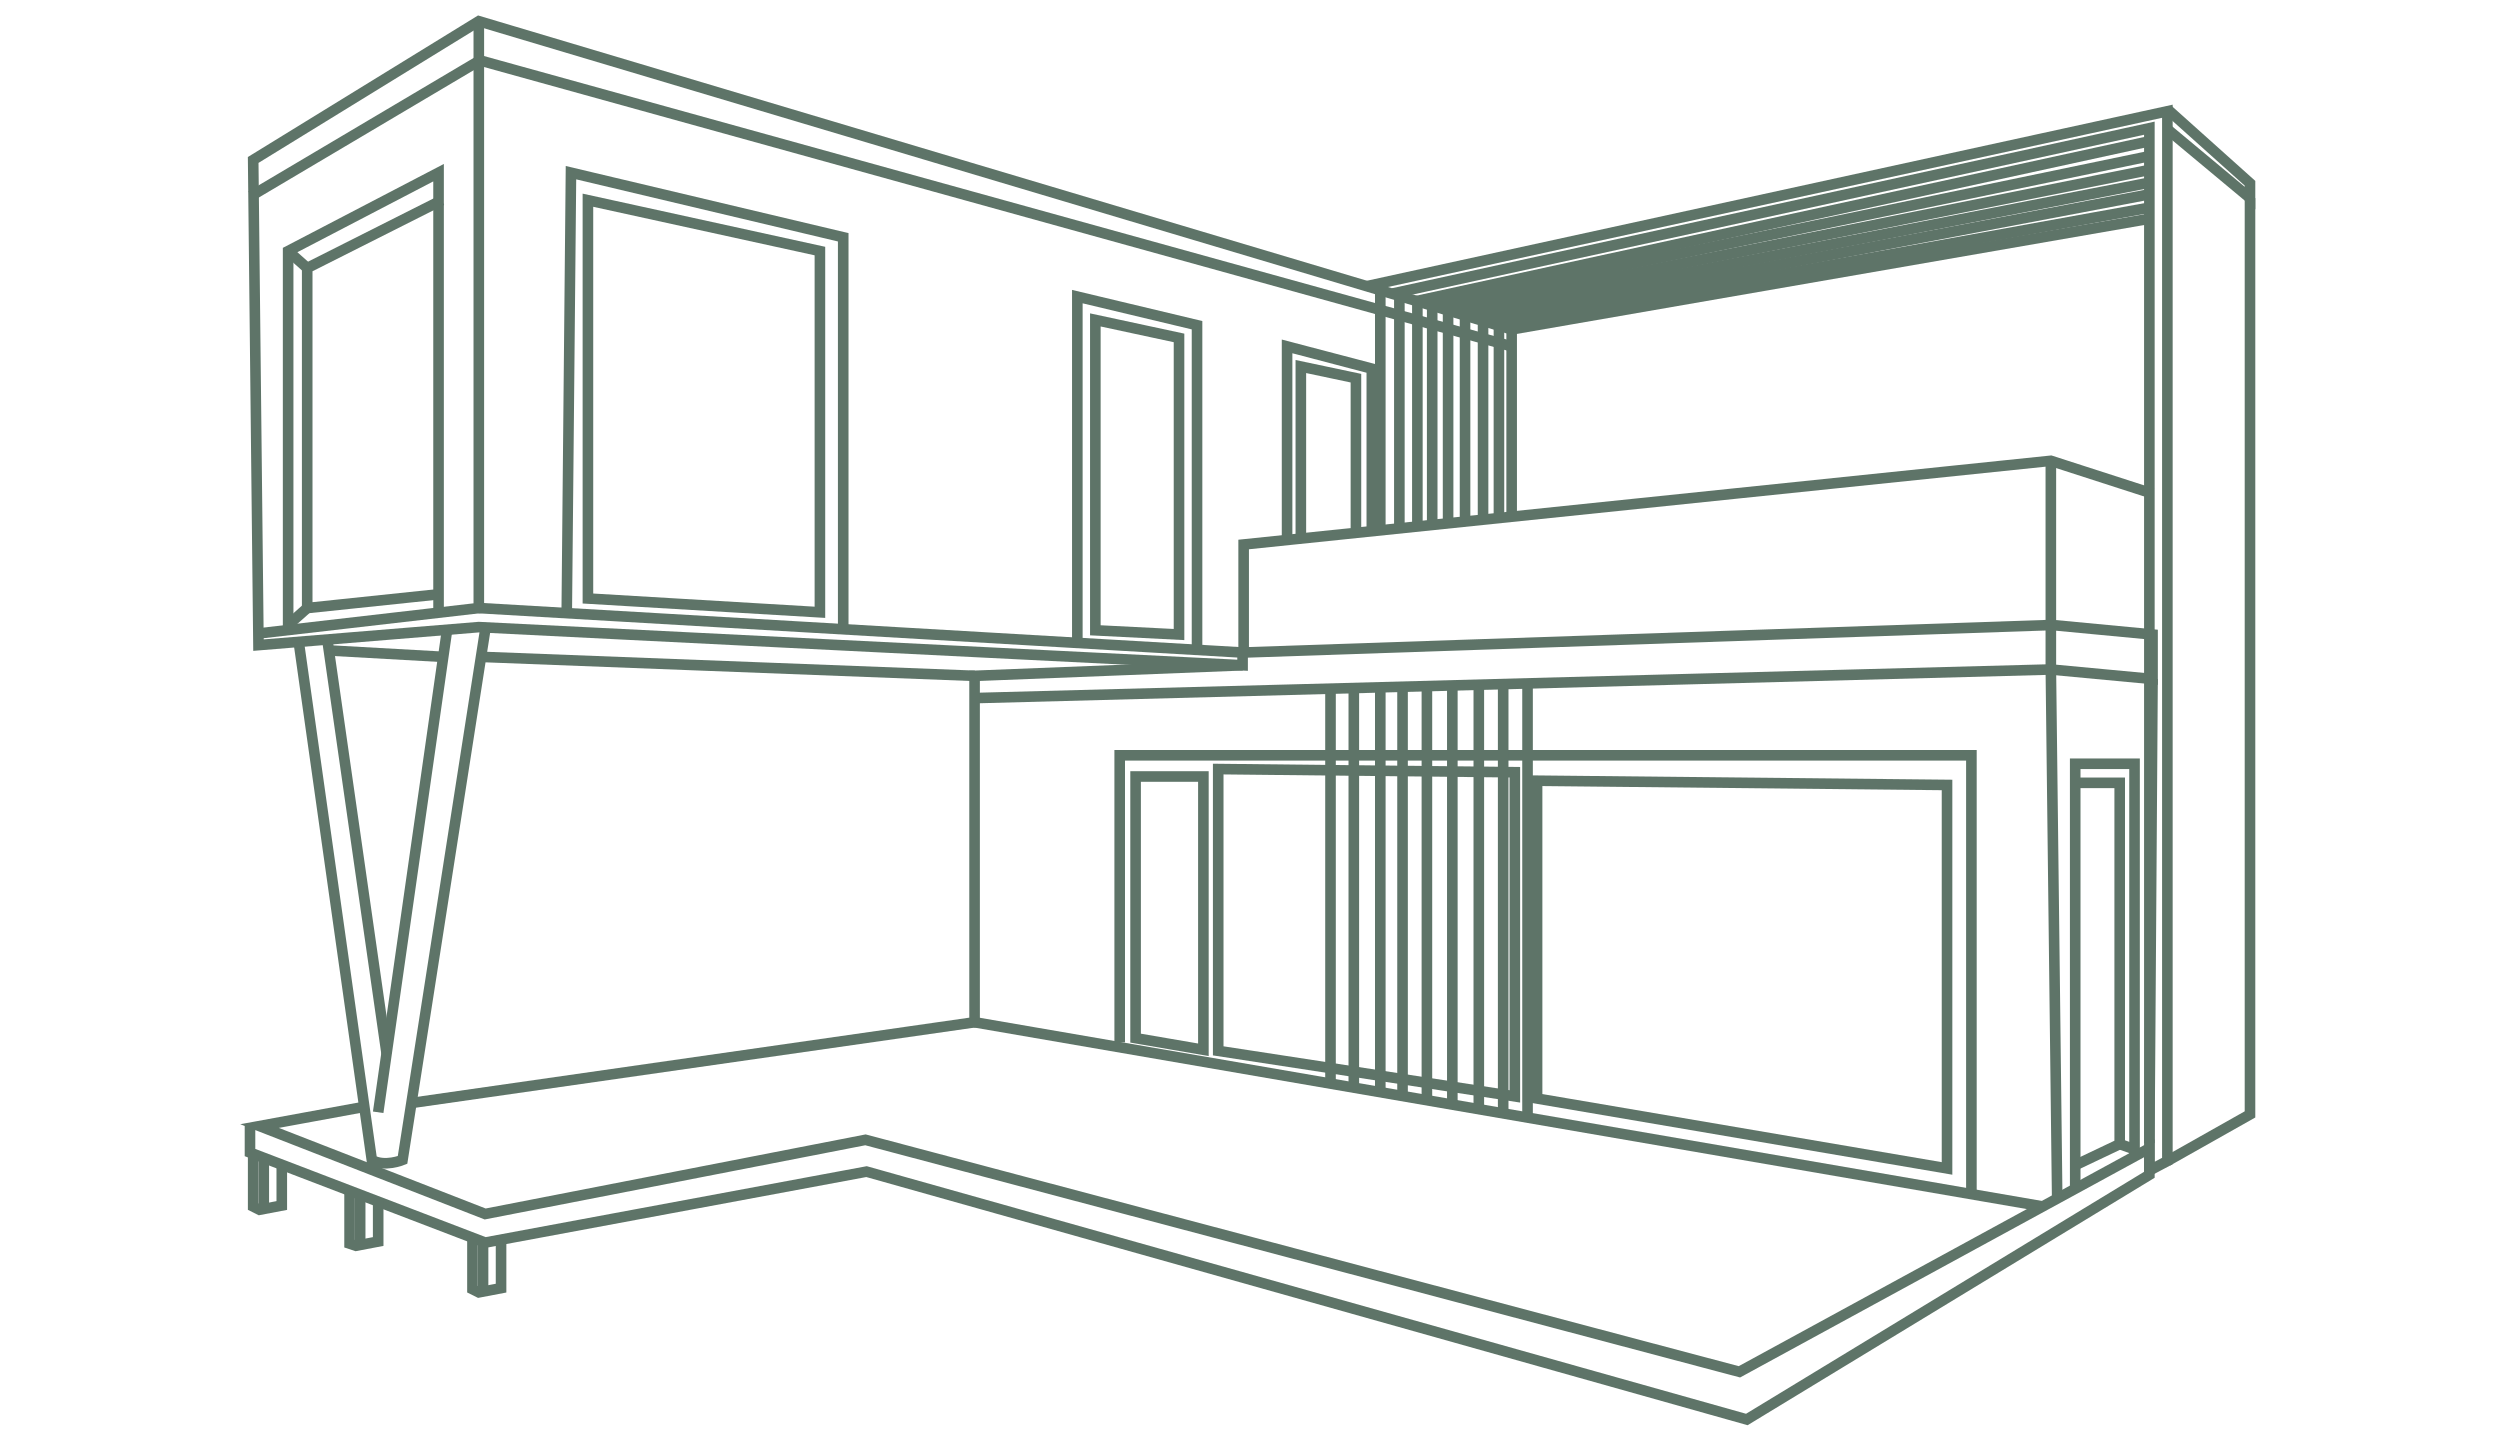 <?xml version="1.0" encoding="utf-8"?>
<!-- Generator: Adobe Illustrator 23.0.0, SVG Export Plug-In . SVG Version: 6.00 Build 0)  -->
<svg version="1.1" id="katman_1" xmlns="http://www.w3.org/2000/svg" xmlns:xlink="http://www.w3.org/1999/xlink" x="0px" y="0px"
	 viewBox="0 0 236 136" style="enable-background:new 0 0 236 136;" xml:space="preserve">
<style type="text/css">
	.st0{fill:none;stroke:#5E7468;stroke-miterlimit:10;}
</style>
<g>
	<polyline class="st0" points="142.7,48.6 142.7,31.1 45.2,2 23.9,15.1 24.4,60.9 45.2,59.2 117.3,62.8 117.3,61.6 45.2,57.4 	"/>
	<polyline class="st0" points="23.7,18.5 45.3,5.7 142.7,32.7 	"/>
	<polyline class="st0" points="45.2,2 45.2,57.4 24.4,59.8 	"/>
	<polyline class="st0" points="27.2,59.5 27.2,23.7 41.4,16.3 41.4,57.8 	"/>
	<polyline class="st0" points="41.4,56.1 29,57.4 29,25.3 41.7,18.9 	"/>
	<line class="st0" x1="27.2" y1="23.7" x2="29" y2="25.3"/>
	<line class="st0" x1="27.2" y1="59" x2="29" y2="57.4"/>
	<polyline class="st0" points="53.5,57.9 53.9,16.3 79.6,22.4 79.6,59.5 	"/>
	<polygon class="st0" points="55.5,56.5 55.5,18.9 77.4,23.7 77.4,57.8 	"/>
	<polyline class="st0" points="101.7,60.7 101.7,28 113,30.7 113,61.4 	"/>
	<polygon class="st0" points="103.4,59.5 103.4,30.2 111.3,31.9 111.3,59.9 	"/>
	<polyline class="st0" points="129.5,49.9 129.5,34.8 121.5,32.7 121.5,50.8 	"/>
	<polyline class="st0" points="128,49.9 128,35.7 122.8,34.6 122.8,50.8 	"/>
	<polyline class="st0" points="117.4,61.4 117.4,51.4 193.6,43.5 203.2,46.6 	"/>
	<line class="st0" x1="193.6" y1="63.2" x2="193.6" y2="43.5"/>
	<polyline class="st0" points="117.3,61.6 193.7,59 203.2,59.9 203.2,64.1 193.6,63.2 92,65.9 	"/>
	<polyline class="st0" points="117.3,62.8 92,63.8 92,96.5 39,104.1 	"/>
	<line class="st0" x1="92" y1="63.8" x2="45.2" y2="62"/>
	<path class="st0" d="M45.8,59.5l-7.8,50c0,0-1.7,0.7-2.9,0l-6.9-48.9"/>
	<line class="st0" x1="30.9" y1="60.4" x2="36.5" y2="99.5"/>
	<line class="st0" x1="42.2" y1="59.5" x2="35.7" y2="105"/>
	<line class="st0" x1="31" y1="61.4" x2="41.7" y2="62"/>
	<polyline class="st0" points="34.3,104.5 24.5,106.3 45.8,114.6 81.7,107.6 164.2,129.5 202.9,108.4 202.9,110.9 164.9,134 
		81.8,110.6 45.8,117.3 23.6,108.8 23.6,106.1 	"/>
	<polyline class="st0" points="23.9,109.2 23.9,113.9 24.5,114.2 26.6,113.8 26.6,109.8 	"/>
	<line class="st0" x1="24.9" y1="109.4" x2="24.9" y2="114.1"/>
	<polyline class="st0" points="33,112.7 33,117.4 33.6,117.6 35.7,117.2 35.7,113.3 	"/>
	<line class="st0" x1="34" y1="112.8" x2="34" y2="117.6"/>
	<polyline class="st0" points="44.6,117 44.6,121.7 45.2,122 47.3,121.6 47.3,117 	"/>
	<line class="st0" x1="45.6" y1="117.2" x2="45.6" y2="121.9"/>
	<line class="st0" x1="92" y1="96.5" x2="192.9" y2="113.9"/>
	<line class="st0" x1="193.6" y1="63.2" x2="194.2" y2="113.2"/>
	<polyline class="st0" points="195.9,112.1 195.9,72.1 201.5,72.1 201.5,109.2 	"/>
	<polyline class="st0" points="195.9,73.9 200.1,73.9 200.1,108 196.1,109.9 	"/>
	<line class="st0" x1="200.1" y1="108" x2="201.5" y2="108.5"/>
	<line class="st0" x1="203.2" y1="64.1" x2="202.9" y2="107.9"/>
	<polyline class="st0" points="186.1,112.4 186.1,71.3 105.7,71.3 105.7,98.4 	"/>
	<polygon class="st0" points="145.1,73.7 183.8,74.1 183.8,110.3 145.1,103.7 	"/>
	<line class="st0" x1="144.2" y1="64.8" x2="144.2" y2="105.2"/>
	<line class="st0" x1="141.9" y1="64.8" x2="141.9" y2="105.2"/>
	<line class="st0" x1="139.6" y1="64.8" x2="139.6" y2="104.7"/>
	<line class="st0" x1="137.1" y1="64.8" x2="137.1" y2="104.5"/>
	<line class="st0" x1="134.7" y1="64.8" x2="134.7" y2="104.1"/>
	<line class="st0" x1="132.4" y1="64.8" x2="132.4" y2="103.5"/>
	<line class="st0" x1="130.3" y1="64.8" x2="130.3" y2="103.1"/>
	<line class="st0" x1="127.8" y1="64.8" x2="127.8" y2="102.7"/>
	<line class="st0" x1="125.6" y1="64.8" x2="125.6" y2="102.3"/>
	<polygon class="st0" points="143,103.5 115,99.2 115,72.6 143,72.9 	"/>
	<polygon class="st0" points="107.2,73.3 113.6,73.3 113.6,99.1 107.2,98 	"/>
	<line class="st0" x1="130.3" y1="27.4" x2="130.3" y2="49.7"/>
	<line class="st0" x1="132.1" y1="27.9" x2="132.1" y2="49.7"/>
	<polyline class="st0" points="133.8,49.7 133.8,28.4 202.6,13.4 	"/>
	<polyline class="st0" points="135.2,49.7 135.2,28.8 202.6,14.8 	"/>
	<polyline class="st0" points="136.7,49.7 136.7,29.3 202.6,16.1 	"/>
	<polyline class="st0" points="138.3,49.3 138.3,29.8 202.6,17.3 	"/>
	<polyline class="st0" points="140,49 140,30.3 202.6,18.4 	"/>
	<polyline class="st0" points="141.5,49 141.5,30.7 202.9,19.6 	"/>
	<polyline class="st0" points="129.1,27 204.6,10.5 204.6,109.6 202.9,110.5 202.9,12.1 131.5,27.7 	"/>
	<line class="st0" x1="142.7" y1="31.1" x2="202.6" y2="20.7"/>
	<polyline class="st0" points="204.7,10.4 212.4,17.3 212.4,18.7 204.6,12.2 	"/>
	<polyline class="st0" points="212.4,18.7 212.4,105.2 204.6,109.6 	"/>
</g>
</svg>
